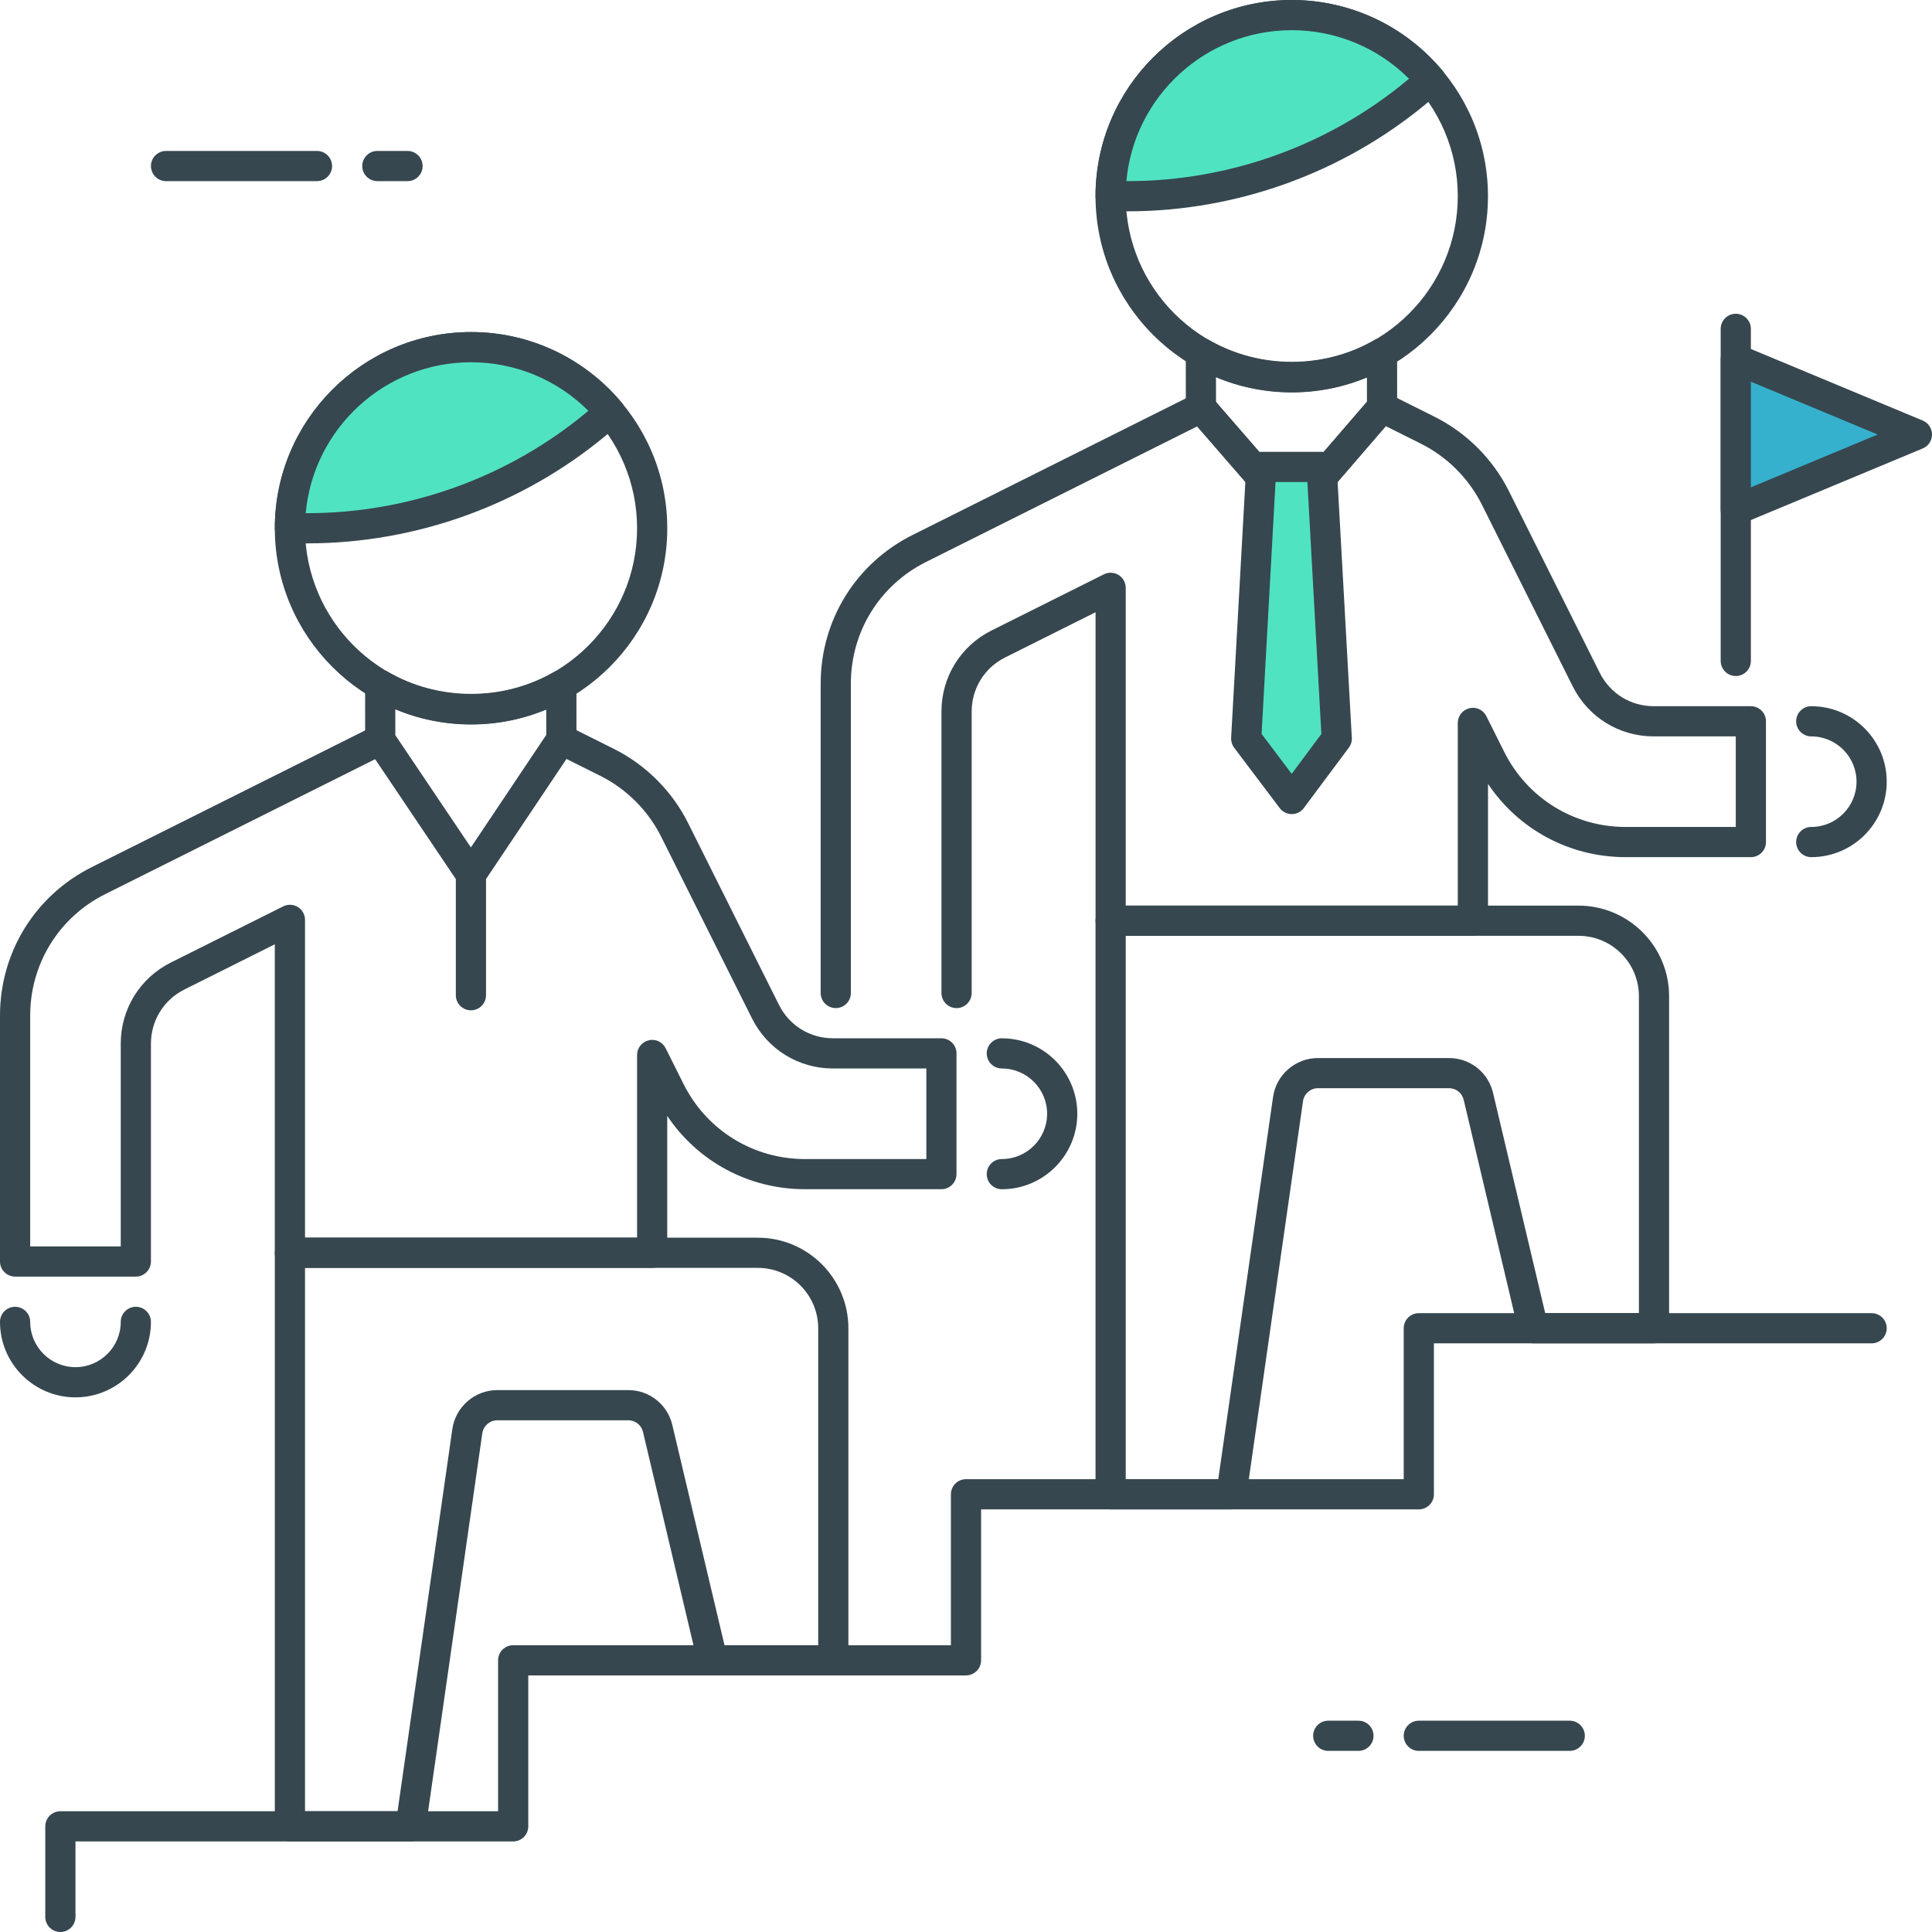 <?xml version="1.0"?>
<svg xmlns="http://www.w3.org/2000/svg" xmlns:xlink="http://www.w3.org/1999/xlink" version="1.1" id="Capa_1" x="0px" y="0px" viewBox="0 0 512 512" style="enable-background:new 0 0 512 512;" xml:space="preserve" width="225px" height="225px" class=""><g><path style="fill:#37474F" d="M460,179.152c-2.208,0-4-1.792-4-4v-88c0-2.208,1.792-4,4-4s4,1.792,4,4v88  C464,177.36,462.208,179.152,460,179.152z" data-original="#37474F" class="" data-old_color="#37474F"/><polygon style="fill:#35B1CE" points="460,135.152 460,95.152 508,115.152 " data-original="#FF7043" class="active-path" data-old_color="#FF7043"/><g>
	<path style="fill:#37474F" d="M460,139.152c-0.784,0-1.552-0.224-2.216-0.672c-1.112-0.744-1.784-1.992-1.784-3.328v-40   c0-1.336,0.672-2.584,1.784-3.328s2.536-0.872,3.76-0.368l48,20c1.488,0.624,2.456,2.072,2.456,3.696s-0.968,3.072-2.464,3.696   l-48,20C461.048,139.048,460.52,139.152,460,139.152z M464,101.152v28l33.6-14L464,101.152z" data-original="#37474F" class="" data-old_color="#37474F"/>
	<path style="fill:#37474F" d="M84,48H44c-2.208,0-4-1.792-4-4s1.792-4,4-4h40c2.208,0,4,1.792,4,4S86.208,48,84,48z" data-original="#37474F" class="" data-old_color="#37474F"/>
	<path style="fill:#37474F" d="M108,48h-8c-2.208,0-4-1.792-4-4s1.792-4,4-4h8c2.208,0,4,1.792,4,4S110.208,48,108,48z" data-original="#37474F" class="" data-old_color="#37474F"/>
	<path style="fill:#37474F" d="M416,464h-40c-2.208,0-4-1.792-4-4s1.792-4,4-4h40c2.208,0,4,1.792,4,4S418.208,464,416,464z" data-original="#37474F" class="" data-old_color="#37474F"/>
	<path style="fill:#37474F" d="M360,464h-8c-2.208,0-4-1.792-4-4s1.792-4,4-4h8c2.208,0,4,1.792,4,4S362.208,464,360,464z" data-original="#37474F" class="" data-old_color="#37474F"/>
	<path style="fill:#37474F" d="M16,512c-2.208,0-4-1.792-4-4v-24c0-2.208,1.792-4,4-4h116v-40c0-2.208,1.792-4,4-4h116v-40   c0-2.208,1.792-4,4-4h116v-40c0-2.208,1.792-4,4-4h120c2.208,0,4,1.792,4,4s-1.792,4-4,4H380v40c0,2.208-1.792,4-4,4H260v40   c0,2.208-1.792,4-4,4H140v40c0,2.208-1.792,4-4,4H20v20C20,510.208,18.208,512,16,512z" data-original="#37474F" class="" data-old_color="#37474F"/>
	<path style="fill:#37474F" d="M342.328,104c-28.672,0-52-23.328-52-52s23.328-52,52-52s52,23.328,52,52S371,104,342.328,104z    M342.328,8c-24.256,0-44,19.744-44,44s19.744,44,44,44s44-19.744,44-44S366.584,8,342.328,8z" data-original="#37474F" class="" data-old_color="#37474F"/>
</g><path style="fill:#50E3C2" d="M375.608,24.248l3.576-2.976C370.384,10.72,357.144,4,342.328,4c-26.512,0-48,21.488-48,48h4.528  C326.904,52,354.056,42.176,375.608,24.248z" data-original="#FFB300" class="" data-old_color="#FFB300"/><g>
	<path style="fill:#37474F" d="M298.856,56h-4.528c-2.208,0-4-1.792-4-4c0-28.672,23.328-52,52-52   c15.456,0,30.008,6.824,39.928,18.704c0.68,0.816,1.008,1.864,0.912,2.92c-0.096,1.064-0.608,2.04-1.432,2.72l-3.576,2.976   C355.944,45.816,327.776,56,298.856,56z M298.504,48h0.352c27.048,0,53.4-9.528,74.184-26.832c0.008,0,0.008,0,0.008,0l0.36-0.296   C365.176,12.648,354.064,8,342.328,8C319.416,8,300.528,25.6,298.504,48z" data-original="#37474F" class="" data-old_color="#37474F"/>
	<path style="fill:#37474F" d="M342.288,139.744c-1.16,0-2.264-0.496-3.024-1.376l-24.032-27.704   c-0.624-0.736-0.976-1.664-0.976-2.624l-0.008-14.56c0-1.432,0.768-2.752,2.008-3.472c1.24-0.704,2.768-0.712,4.008,0.016   c13.4,7.792,30.592,7.824,43.984,0.088c1.232-0.72,2.768-0.712,4-0.008c1.232,0.72,2,2.04,2,3.472l0.008,14.392   c0,0.96-0.344,1.88-0.968,2.608L345.32,138.36C344.56,139.232,343.456,139.744,342.288,139.744L342.288,139.744z M322.256,106.544   l20.024,23.08l19.976-23.152l-0.008-6.48c-12.648,5.28-27.344,5.264-40-0.064L322.256,106.544z" data-original="#37474F" class="" data-old_color="#37474F"/>
	<path style="fill:#37474F" d="M326.328,400h-32c-2.208,0-4-1.792-4-4V244c0-2.208,1.792-4,4-4h124c13.232,0,24,10.768,24,24v88   c0,2.208-1.792,4-4,4h-32c-1.848,0-3.472-1.272-3.888-3.08l-14.544-61.456c-0.432-1.816-2.032-3.08-3.888-3.08h-34.736   c-1.976,0-3.68,1.48-3.96,3.432l-15.016,104.752C330.008,398.536,328.32,400,326.328,400z M298.328,392h24.528l14.52-101.312   c0.832-5.864,5.944-10.296,11.88-10.296H384c5.592,0,10.392,3.8,11.672,9.232L409.496,348h24.832v-84c0-8.824-7.176-16-16-16h-120   V392z" data-original="#37474F" class="" data-old_color="#37474F"/>
	<path style="fill:#37474F" d="M253.496,267.16c-2.208,0-4-1.792-4-4v-74.6c0-9.16,5.088-17.384,13.264-21.472l29.784-14.888   c1.232-0.624,2.712-0.544,3.888,0.168c1.176,0.736,1.896,2.024,1.896,3.408V240h88v-48.416c0-1.848,1.272-3.472,3.08-3.888   c1.832-0.472,3.672,0.448,4.496,2.104l4.728,9.456c6.136,12.272,18.472,19.896,32.192,19.896H460v-24h-21.752   c-9.152,0-17.376-5.088-21.464-13.264l-24.08-48.168c-3.464-6.92-9.176-12.64-16.104-16.112l-9.36-4.68l-21.904,25.392   c-0.76,0.88-1.864,1.392-3.024,1.392h-0.008c-1.16,0-2.256-0.496-3.016-1.376L317.264,113l-71.872,35.936   c-12.28,6.144-19.904,18.488-19.904,32.2v82.016c0,2.208-1.792,4-4,4s-4-1.792-4-4v-82.008c0-16.776,9.32-31.848,24.328-39.36   l74.648-37.32c1.624-0.808,3.616-0.432,4.808,0.952l21.032,24.184l20.92-24.248c1.2-1.392,3.192-1.776,4.824-0.968l12.144,6.072   c8.472,4.232,15.456,11.224,19.68,19.688l24.08,48.168c2.728,5.456,8.2,8.84,14.304,8.84H464c2.208,0,4,1.792,4,4v32   c0,2.208-1.792,4-4,4h-33.168c-14.864,0-28.392-7.312-36.496-19.416V244c0,2.208-1.792,4-4,4h-96c-2.208,0-4-1.792-4-4v-81.752   l-23.992,12c-5.456,2.728-8.84,8.208-8.84,14.312v74.592C257.496,265.368,255.704,267.16,253.496,267.16z" data-original="#37474F" class="" data-old_color="#37474F"/>
</g><polygon style="fill:#50E3C2" points="354.256,195.744 342.328,211.744 330.256,195.744 334.256,123.744 350.256,123.744 " data-original="#90CAF9" class="" data-old_color="#90CAF9"/><g>
	<path style="fill:#37474F" d="M342.328,215.744c-1.256,0-2.44-0.584-3.192-1.592l-12.072-16c-0.568-0.752-0.848-1.688-0.8-2.624   l4-72c0.12-2.128,1.864-3.784,3.992-3.784h16c2.128,0,3.872,1.656,3.992,3.784l4,72c0.056,0.928-0.224,1.856-0.792,2.608   l-11.928,16C344.784,215.144,343.6,215.744,342.328,215.744L342.328,215.744z M334.336,194.496l7.976,10.576l7.864-10.56   l-3.704-66.776h-8.44L334.336,194.496z" data-original="#37474F" class="" data-old_color="#37474F"/>
	<path style="fill:#37474F" d="M480,227.152c-2.208,0-4-1.792-4-4s1.792-4,4-4c6.616,0,12-5.384,12-12s-5.384-12-12-12   c-2.208,0-4-1.792-4-4s1.792-4,4-4c11.032,0,20,8.968,20,20S491.032,227.152,480,227.152z" data-original="#37474F" class="" data-old_color="#37474F"/>
	<path style="fill:#37474F" d="M124.832,192c-28.672,0-52-23.328-52-52s23.328-52,52-52s52,23.328,52,52S153.504,192,124.832,192z    M124.832,96c-24.256,0-44,19.744-44,44s19.744,44,44,44s44-19.744,44-44S149.096,96,124.832,96z" data-original="#37474F" class="" data-old_color="#37474F"/>
</g><path style="fill:#50E3C2" d="M158.12,112.248l3.576-2.976C152.888,98.72,139.656,92,124.84,92c-26.512,0-48,21.488-48,48h4.528  C109.408,140,136.56,130.184,158.12,112.248z" data-original="#FFB300" class="" data-old_color="#FFB300"/><g>
	<path style="fill:#37474F" d="M81.368,144h-4.536c-2.208,0-4-1.792-4-4c0-28.672,23.328-52,52-52   c15.464,0,30.008,6.824,39.928,18.712c0.68,0.816,1.008,1.864,0.912,2.92c-0.096,1.064-0.608,2.04-1.432,2.72l-3.576,2.976l0,0   C138.448,133.816,110.28,144,81.368,144z M81.016,136h0.352c27.048,0,53.4-9.52,74.192-26.832l0.36-0.296   C147.696,100.648,136.568,96,124.832,96C101.92,96,83.04,113.6,81.016,136z M158.12,112.248h0.08H158.12z" data-original="#37474F" class="" data-old_color="#37474F"/>
	<path style="fill:#37474F" d="M124.8,235.744c-1.328,0-2.576-0.664-3.32-1.768l-24.032-35.704c-0.448-0.664-0.68-1.44-0.68-2.232   l-0.008-14.56c0-1.432,0.768-2.752,2.008-3.472c1.24-0.704,2.768-0.712,4.008,0.016c13.4,7.792,30.584,7.816,43.984,0.088   c1.232-0.704,2.768-0.712,4,0.008c1.232,0.712,2,2.032,2,3.464l0.008,14.384c0,0.792-0.232,1.568-0.68,2.224l-23.968,35.784   C127.376,235.08,126.136,235.744,124.8,235.744L124.8,235.744z M104.768,194.824l20.024,29.752l19.976-29.832l-0.008-6.736   c-12.656,5.272-27.344,5.248-40-0.072L104.768,194.824z" data-original="#37474F" class="" data-old_color="#37474F"/>
	<path style="fill:#37474F" d="M124.8,267.744c-2.208,0-4-1.792-4-4v-32c0-2.208,1.792-4,4-4s4,1.792,4,4v32   C128.8,265.952,127.008,267.744,124.8,267.744z" data-original="#37474F" class="" data-old_color="#37474F"/>
	<path style="fill:#37474F" d="M108.832,488h-32c-2.208,0-4-1.792-4-4V332c0-2.208,1.792-4,4-4h124c13.232,0,24,10.768,24,24v88   c0,2.208-1.792,4-4,4h-32c-1.848,0-3.472-1.272-3.888-3.08L170.4,379.472c-0.432-1.816-2.032-3.08-3.888-3.08h-34.736   c-1.976,0-3.68,1.48-3.96,3.432L112.8,484.568C112.512,486.536,110.832,488,108.832,488z M80.832,480h24.528l14.52-101.312   c0.84-5.864,5.944-10.296,11.88-10.296h34.736c5.592,0,10.392,3.8,11.672,9.232L192,436h24.832v-84c0-8.824-7.176-16-16-16h-120   V480z" data-original="#37474F" class="" data-old_color="#37474F"/>
	<path style="fill:#37474F" d="M36,338.312H4c-2.208,0-4-1.792-4-4v-65.168c0-16.776,9.32-31.848,24.32-39.352l74.656-37.328   c1.976-1,4.376-0.184,5.368,1.792c0.984,1.976,0.184,4.376-1.792,5.368l-74.656,37.328C15.624,243.08,8,255.424,8,269.144v61.168   h24V276.56c0-9.152,5.088-17.376,13.264-21.472L75.048,240.2c1.232-0.624,2.72-0.552,3.888,0.168   c1.176,0.736,1.896,2.024,1.896,3.408V328h88v-48.416c0-1.848,1.272-3.472,3.08-3.888c1.832-0.472,3.672,0.448,4.496,2.104   l4.728,9.456c6.136,12.28,18.472,19.904,32.192,19.904h32.16v-24h-24.736c-9.16,0-17.376-5.088-21.464-13.272l-24.08-48.168   c-3.464-6.92-9.176-12.64-16.104-16.104l-12.144-6.072c-1.976-0.992-2.776-3.392-1.792-5.368c1-1.968,3.384-2.776,5.368-1.792   l12.144,6.072c8.464,4.224,15.456,11.216,19.68,19.68l24.08,48.168c2.728,5.464,8.2,8.848,14.304,8.848h28.736c2.208,0,4,1.792,4,4   v32c0,2.208-1.792,4-4,4h-36.16c-14.856,0-28.392-7.32-36.496-19.424V332c0,2.208-1.792,4-4,4h-96c-2.208,0-4-1.792-4-4v-81.752   l-23.992,12C43.392,264.976,40,270.464,40,276.56v57.752C40,336.52,38.208,338.312,36,338.312z" data-original="#37474F" class="" data-old_color="#37474F"/>
	<path style="fill:#37474F" d="M265.496,315.16c-2.208,0-4-1.792-4-4s1.792-4,4-4c6.616,0,12-5.384,12-12s-5.384-12-12-12   c-2.208,0-4-1.792-4-4s1.792-4,4-4c11.032,0,20,8.968,20,20S276.52,315.16,265.496,315.16z" data-original="#37474F" class="" data-old_color="#37474F"/>
	<path style="fill:#37474F" d="M20,370.312c-11.032,0-20-8.968-20-20c0-2.208,1.792-4,4-4s4,1.792,4,4c0,6.616,5.384,12,12,12   s12-5.384,12-12c0-2.208,1.792-4,4-4s4,1.792,4,4C40,361.344,31.032,370.312,20,370.312z" data-original="#37474F" class="" data-old_color="#37474F"/>
</g></g> </svg>
